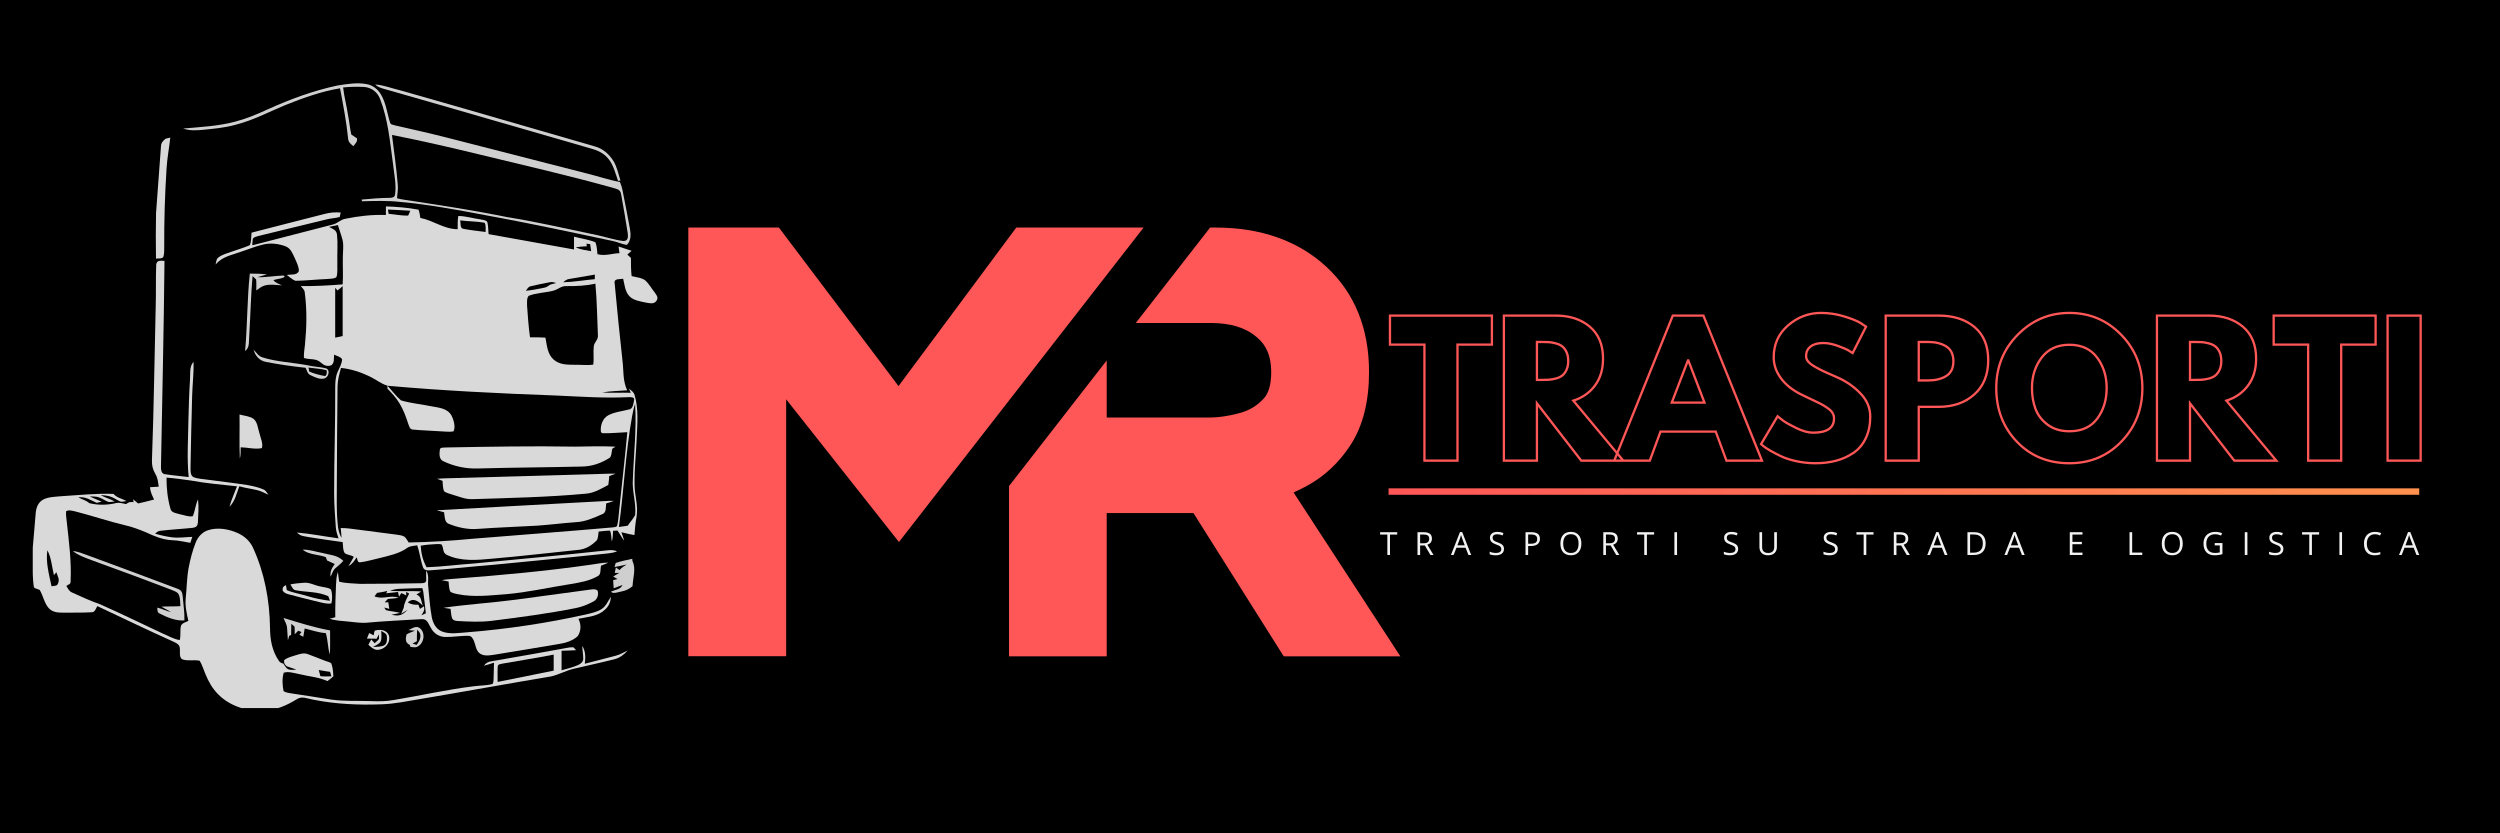 <svg xmlns="http://www.w3.org/2000/svg" xmlns:xlink="http://www.w3.org/1999/xlink" width="1500" zoomAndPan="magnify" viewBox="0 0 1125 375" height="500" preserveAspectRatio="xMidYMid meet" version="1.0"><defs><g/><linearGradient x1="-0.5" gradientTransform="matrix(1, 0, 0, 1, -0, 0)" y1="0.5" x2="160.543" gradientUnits="userSpaceOnUse" y2="0.5" id="a06d923a81"><stop stop-opacity="1" stop-color="rgb(100%, 34.099%, 34.099%)" offset="0"/><stop stop-opacity="1" stop-color="rgb(100%, 34.242%, 34.074%)" offset="0.016"/><stop stop-opacity="1" stop-color="rgb(100%, 34.566%, 34.019%)" offset="0.031"/><stop stop-opacity="1" stop-color="rgb(100%, 34.923%, 33.958%)" offset="0.047"/><stop stop-opacity="1" stop-color="rgb(100%, 35.281%, 33.897%)" offset="0.062"/><stop stop-opacity="1" stop-color="rgb(100%, 35.64%, 33.835%)" offset="0.078"/><stop stop-opacity="1" stop-color="rgb(100%, 35.999%, 33.774%)" offset="0.094"/><stop stop-opacity="1" stop-color="rgb(100%, 36.357%, 33.713%)" offset="0.109"/><stop stop-opacity="1" stop-color="rgb(100%, 36.716%, 33.652%)" offset="0.125"/><stop stop-opacity="1" stop-color="rgb(100%, 37.074%, 33.591%)" offset="0.141"/><stop stop-opacity="1" stop-color="rgb(100%, 37.433%, 33.528%)" offset="0.156"/><stop stop-opacity="1" stop-color="rgb(100%, 37.791%, 33.467%)" offset="0.172"/><stop stop-opacity="1" stop-color="rgb(100%, 38.15%, 33.406%)" offset="0.188"/><stop stop-opacity="1" stop-color="rgb(100%, 38.509%, 33.345%)" offset="0.203"/><stop stop-opacity="1" stop-color="rgb(100%, 38.867%, 33.284%)" offset="0.219"/><stop stop-opacity="1" stop-color="rgb(100%, 39.226%, 33.221%)" offset="0.234"/><stop stop-opacity="1" stop-color="rgb(100%, 39.584%, 33.16%)" offset="0.25"/><stop stop-opacity="1" stop-color="rgb(100%, 39.941%, 33.099%)" offset="0.266"/><stop stop-opacity="1" stop-color="rgb(100%, 40.3%, 33.038%)" offset="0.281"/><stop stop-opacity="1" stop-color="rgb(100%, 40.659%, 32.977%)" offset="0.297"/><stop stop-opacity="1" stop-color="rgb(100%, 41.017%, 32.916%)" offset="0.312"/><stop stop-opacity="1" stop-color="rgb(100%, 41.376%, 32.854%)" offset="0.328"/><stop stop-opacity="1" stop-color="rgb(100%, 41.734%, 32.793%)" offset="0.344"/><stop stop-opacity="1" stop-color="rgb(100%, 42.093%, 32.732%)" offset="0.359"/><stop stop-opacity="1" stop-color="rgb(100%, 42.451%, 32.671%)" offset="0.375"/><stop stop-opacity="1" stop-color="rgb(100%, 42.81%, 32.61%)" offset="0.391"/><stop stop-opacity="1" stop-color="rgb(100%, 43.169%, 32.547%)" offset="0.406"/><stop stop-opacity="1" stop-color="rgb(100%, 43.527%, 32.486%)" offset="0.422"/><stop stop-opacity="1" stop-color="rgb(100%, 43.886%, 32.425%)" offset="0.438"/><stop stop-opacity="1" stop-color="rgb(100%, 44.244%, 32.364%)" offset="0.453"/><stop stop-opacity="1" stop-color="rgb(100%, 44.603%, 32.303%)" offset="0.469"/><stop stop-opacity="1" stop-color="rgb(100%, 44.962%, 32.242%)" offset="0.484"/><stop stop-opacity="1" stop-color="rgb(100%, 45.319%, 32.179%)" offset="0.5"/><stop stop-opacity="1" stop-color="rgb(100%, 45.677%, 32.118%)" offset="0.516"/><stop stop-opacity="1" stop-color="rgb(100%, 46.036%, 32.057%)" offset="0.531"/><stop stop-opacity="1" stop-color="rgb(100%, 46.394%, 31.996%)" offset="0.547"/><stop stop-opacity="1" stop-color="rgb(100%, 46.753%, 31.935%)" offset="0.562"/><stop stop-opacity="1" stop-color="rgb(100%, 47.112%, 31.873%)" offset="0.578"/><stop stop-opacity="1" stop-color="rgb(100%, 47.47%, 31.812%)" offset="0.594"/><stop stop-opacity="1" stop-color="rgb(100%, 47.829%, 31.75%)" offset="0.609"/><stop stop-opacity="1" stop-color="rgb(100%, 48.187%, 31.689%)" offset="0.625"/><stop stop-opacity="1" stop-color="rgb(100%, 48.546%, 31.628%)" offset="0.641"/><stop stop-opacity="1" stop-color="rgb(100%, 48.904%, 31.566%)" offset="0.656"/><stop stop-opacity="1" stop-color="rgb(100%, 49.263%, 31.505%)" offset="0.672"/><stop stop-opacity="1" stop-color="rgb(100%, 49.622%, 31.444%)" offset="0.688"/><stop stop-opacity="1" stop-color="rgb(100%, 49.98%, 31.383%)" offset="0.703"/><stop stop-opacity="1" stop-color="rgb(100%, 50.337%, 31.322%)" offset="0.719"/><stop stop-opacity="1" stop-color="rgb(100%, 50.696%, 31.261%)" offset="0.734"/><stop stop-opacity="1" stop-color="rgb(100%, 51.054%, 31.198%)" offset="0.75"/><stop stop-opacity="1" stop-color="rgb(100%, 51.413%, 31.137%)" offset="0.766"/><stop stop-opacity="1" stop-color="rgb(100%, 51.772%, 31.076%)" offset="0.781"/><stop stop-opacity="1" stop-color="rgb(100%, 52.13%, 31.015%)" offset="0.797"/><stop stop-opacity="1" stop-color="rgb(100%, 52.489%, 30.954%)" offset="0.812"/><stop stop-opacity="1" stop-color="rgb(100%, 52.847%, 30.891%)" offset="0.828"/><stop stop-opacity="1" stop-color="rgb(100%, 53.206%, 30.83%)" offset="0.844"/><stop stop-opacity="1" stop-color="rgb(100%, 53.564%, 30.769%)" offset="0.859"/><stop stop-opacity="1" stop-color="rgb(100%, 53.923%, 30.708%)" offset="0.875"/><stop stop-opacity="1" stop-color="rgb(100%, 54.282%, 30.647%)" offset="0.891"/><stop stop-opacity="1" stop-color="rgb(100%, 54.64%, 30.585%)" offset="0.906"/><stop stop-opacity="1" stop-color="rgb(100%, 54.999%, 30.524%)" offset="0.922"/><stop stop-opacity="1" stop-color="rgb(100%, 55.357%, 30.463%)" offset="0.938"/><stop stop-opacity="1" stop-color="rgb(100%, 55.714%, 30.402%)" offset="0.953"/><stop stop-opacity="1" stop-color="rgb(100%, 56.073%, 30.341%)" offset="0.969"/><stop stop-opacity="1" stop-color="rgb(100%, 56.432%, 30.28%)" offset="0.984"/><stop stop-opacity="1" stop-color="rgb(100%, 56.755%, 30.223%)" offset="1"/></linearGradient><clipPath id="54397f511e"><path d="M 309.746 102.359 L 631 102.359 L 631 296 L 309.746 296 Z M 309.746 102.359 " clip-rule="nonzero"/></clipPath><clipPath id="3544f9b1c2"><path d="M 82 37.5 L 284 37.5 L 284 111 L 82 111 Z M 82 37.5 " clip-rule="nonzero"/></clipPath><clipPath id="f8ad3ca86f"><path d="M 97 92 L 295.812 92 L 295.812 257 L 97 257 Z M 97 92 " clip-rule="nonzero"/></clipPath><clipPath id="53e0753653"><path d="M 14.738 117 L 283 117 L 283 318.617 L 14.738 318.617 Z M 14.738 117 " clip-rule="nonzero"/></clipPath></defs><rect x="-112.5" width="1350" fill="#ffffff" y="-37.5" height="450" fill-opacity="1"/><rect x="-112.5" width="1350" fill="#000000" y="-37.5" height="450" fill-opacity="1"/><path stroke-linecap="butt" transform="matrix(3.709, 0, 0, 3.709, 624.85, 136.809)" fill="none" stroke-linejoin="miter" d="M 0.172 4.924 L 0.172 1.404 L 12.54 1.404 L 12.54 4.924 L 8.364 4.924 L 8.364 19 L 4.354 19 L 4.354 4.924 Z M 13.993 1.404 L 20.283 1.404 C 21.978 1.404 23.358 1.855 24.423 2.757 C 25.489 3.66 26.022 4.95 26.022 6.627 C 26.022 7.922 25.697 9.007 25.048 9.882 C 24.402 10.756 23.526 11.371 22.418 11.725 L 28.475 19 L 23.377 19 L 18.003 12.048 L 18.003 19 L 13.993 19 Z M 18.003 9.21 L 18.471 9.21 C 18.839 9.21 19.152 9.203 19.409 9.189 C 19.666 9.175 19.957 9.127 20.283 9.044 C 20.609 8.956 20.872 8.835 21.07 8.679 C 21.271 8.519 21.443 8.289 21.585 7.991 C 21.728 7.693 21.799 7.332 21.799 6.908 C 21.799 6.481 21.728 6.118 21.585 5.819 C 21.443 5.521 21.271 5.294 21.07 5.138 C 20.872 4.981 20.609 4.86 20.283 4.773 C 19.957 4.686 19.666 4.635 19.409 4.622 C 19.152 4.608 18.839 4.602 18.471 4.602 L 18.003 4.602 Z M 38.2 1.404 L 45.303 19 L 40.996 19 L 39.694 15.479 L 32.997 15.479 L 31.696 19 L 27.383 19 L 34.487 1.404 Z M 38.33 11.959 L 36.367 6.84 L 36.325 6.84 L 34.361 11.959 Z M 52.468 1.081 C 53.42 1.081 54.35 1.22 55.259 1.498 C 56.172 1.776 56.85 2.05 57.291 2.32 L 57.931 2.747 L 56.306 5.945 C 56.178 5.861 55.999 5.752 55.77 5.617 C 55.545 5.481 55.119 5.301 54.494 5.075 C 53.869 4.846 53.286 4.731 52.744 4.731 C 52.078 4.731 51.562 4.873 51.198 5.159 C 50.836 5.443 50.656 5.827 50.656 6.309 C 50.656 6.552 50.741 6.776 50.911 6.981 C 51.082 7.185 51.373 7.407 51.786 7.643 C 52.199 7.875 52.562 8.063 52.874 8.205 C 53.187 8.347 53.67 8.561 54.323 8.845 C 55.461 9.331 56.431 9.991 57.233 10.825 C 58.039 11.654 58.441 12.595 58.441 13.646 C 58.441 14.657 58.259 15.538 57.894 16.292 C 57.533 17.046 57.035 17.635 56.4 18.063 C 55.768 18.49 55.068 18.806 54.302 19.01 C 53.534 19.215 52.703 19.317 51.807 19.317 C 51.04 19.317 50.286 19.24 49.547 19.084 C 48.808 18.927 48.188 18.733 47.688 18.5 C 47.192 18.264 46.743 18.034 46.344 17.807 C 45.949 17.578 45.657 17.386 45.47 17.23 L 45.194 16.995 L 47.198 13.625 C 47.369 13.769 47.603 13.951 47.902 14.173 C 48.2 14.391 48.73 14.686 49.49 15.058 C 50.254 15.426 50.927 15.61 51.51 15.61 C 53.201 15.61 54.046 15.034 54.046 13.881 C 54.046 13.638 53.986 13.414 53.863 13.209 C 53.742 13.004 53.529 12.8 53.223 12.595 C 52.918 12.387 52.647 12.221 52.411 12.1 C 52.178 11.978 51.795 11.795 51.26 11.548 C 50.729 11.298 50.335 11.109 50.078 10.981 C 49.012 10.453 48.188 9.795 47.605 9.007 C 47.021 8.219 46.729 7.37 46.729 6.461 C 46.729 4.881 47.313 3.589 48.479 2.586 C 49.646 1.583 50.975 1.081 52.468 1.081 Z M 60.317 1.404 L 66.738 1.404 C 68.53 1.404 69.979 1.865 71.087 2.789 C 72.197 3.713 72.754 5.056 72.754 6.82 C 72.754 8.583 72.191 9.966 71.066 10.97 C 69.944 11.974 68.502 12.475 66.738 12.475 L 64.327 12.475 L 64.327 19 L 60.317 19 Z M 64.327 9.272 L 65.457 9.272 C 66.353 9.272 67.089 9.092 67.665 8.731 C 68.241 8.366 68.53 7.772 68.53 6.95 C 68.53 6.11 68.241 5.509 67.665 5.148 C 67.089 4.784 66.353 4.602 65.457 4.602 L 64.327 4.602 Z M 73.731 10.188 C 73.731 7.644 74.599 5.49 76.335 3.726 C 78.071 1.963 80.16 1.081 82.604 1.081 C 85.066 1.081 87.155 1.959 88.874 3.716 C 90.596 5.473 91.457 7.63 91.457 10.188 C 91.457 12.765 90.61 14.932 88.915 16.687 C 87.225 18.441 85.121 19.317 82.604 19.317 C 80.032 19.317 77.908 18.449 76.236 16.708 C 74.565 14.966 73.731 12.792 73.731 10.188 Z M 78.063 10.188 C 78.063 11.115 78.205 11.959 78.49 12.72 C 78.775 13.48 79.271 14.124 79.979 14.651 C 80.691 15.176 81.567 15.438 82.604 15.438 C 84.097 15.438 85.224 14.926 85.984 13.901 C 86.745 12.878 87.124 11.64 87.124 10.188 C 87.124 8.755 86.737 7.523 85.963 6.491 C 85.189 5.46 84.069 4.945 82.604 4.945 C 81.153 4.945 80.033 5.46 79.245 6.491 C 78.457 7.523 78.063 8.755 78.063 10.188 Z M 93.227 1.404 L 99.518 1.404 C 101.212 1.404 102.592 1.855 103.658 2.757 C 104.724 3.66 105.257 4.95 105.257 6.627 C 105.257 7.922 104.932 9.007 104.282 9.882 C 103.637 10.756 102.76 11.371 101.653 11.725 L 107.709 19 L 102.611 19 L 97.237 12.048 L 97.237 19 L 93.227 19 Z M 97.237 9.21 L 97.705 9.21 C 98.073 9.21 98.386 9.203 98.643 9.189 C 98.9 9.175 99.192 9.127 99.518 9.044 C 99.844 8.956 100.106 8.835 100.304 8.679 C 100.505 8.519 100.677 8.289 100.82 7.991 C 100.962 7.693 101.033 7.332 101.033 6.908 C 101.033 6.481 100.962 6.118 100.82 5.819 C 100.677 5.521 100.505 5.294 100.304 5.138 C 100.106 4.981 99.844 4.86 99.518 4.773 C 99.192 4.686 98.9 4.635 98.643 4.622 C 98.386 4.608 98.073 4.602 97.705 4.602 L 97.237 4.602 Z M 107.388 4.924 L 107.388 1.404 L 119.756 1.404 L 119.756 4.924 L 115.58 4.924 L 115.58 19 L 111.57 19 L 111.57 4.924 Z M 125.22 1.404 L 125.22 19 L 121.21 19 L 121.21 1.404 Z M 125.22 1.404 " stroke="#ff5757" stroke-width="0.28" stroke-opacity="1" stroke-miterlimit="4"/><path stroke-linecap="butt" transform="matrix(2.898, 0, 0, 2.898, 624.85, 219.753)" fill="none" stroke-linejoin="miter" d="M 0.001 0.5 L 160.043 0.5 " stroke="url(#a06d923a81)" stroke-width="1" stroke-miterlimit="4"/><g clip-path="url(#54397f511e)"><path fill="#ff5757" d="M 514.625 102.402 L 454.129 180.137 L 404.527 243.902 L 353.773 179.688 L 353.773 295.297 L 309.746 295.297 L 309.746 102.402 L 350.504 102.402 L 404.336 173.73 L 454.129 106.695 L 457.332 102.402 Z M 582.105 221.602 C 583.965 220.766 585.758 219.871 587.617 218.91 C 595.758 214.613 602.613 208.207 607.867 200.066 C 613.316 191.609 616.07 180.586 616.07 167.383 C 616.07 147.773 609.598 131.816 596.781 119.961 C 584.156 108.363 567.43 102.402 546.988 102.402 L 544.555 102.402 L 511.102 145.34 L 544.68 145.34 C 553.781 145.34 560.574 147.453 565.508 151.684 C 569.996 155.402 572.047 160.465 572.047 167.383 C 572.047 172.832 570.957 176.805 568.777 179.238 C 565.957 182.316 562.688 184.43 558.652 185.648 C 553.59 187.121 548.59 187.891 543.656 187.891 L 498.027 187.891 L 498.027 162.195 L 454.066 218.715 L 454.066 295.363 L 498.027 295.363 L 498.027 230.891 L 537.055 230.891 L 577.684 295.363 L 630.172 295.363 Z M 582.105 221.602 " fill-opacity="1" fill-rule="nonzero"/></g><path fill="#cfcfcf" d="M 168.812 38.023 C 170.637 39.68 172.746 39.926 175.012 40.629 C 205.348 49.262 235.625 58.16 265.957 66.844 C 268.773 67.617 271.367 68.758 273.348 70.965 C 275.918 73.695 276.914 77.891 278.117 81.379 C 278.48 81.336 278.84 81.285 279.203 81.246 C 278.328 78.363 277.613 75.086 276.074 72.488 C 274.129 69.352 271.25 66.836 267.629 65.871 C 238.363 57.453 209.125 48.859 179.82 40.574 C 176.184 39.734 172.547 38.234 168.812 38.023 Z M 168.812 38.023 " fill-opacity="1" fill-rule="nonzero"/><g clip-path="url(#3544f9b1c2)"><path fill="#cfcfcf" d="M 165.047 37.867 C 160.75 37.012 156 37.828 151.707 38.508 C 141.047 40.797 130.586 44.645 120.664 49.129 C 115.816 51.367 110.969 53.398 105.797 54.758 C 98.32 56.758 90.09 57.168 82.422 57.84 C 85.188 58.867 88.418 58.703 91.312 58.418 C 96.277 57.93 101.102 57.508 105.93 56.164 C 114.004 54.117 120.828 50.418 128.441 47.262 C 136.309 44.125 144.645 41.109 153.012 39.738 C 154.457 47.328 155.934 54.973 156.684 62.66 C 156.895 64.18 157.957 64.824 158.988 65.797 C 159.832 64.648 160.938 63.844 160.652 62.262 C 159.844 61.621 158.898 61.18 158.09 60.551 C 157.43 57.676 157.195 54.684 156.609 51.785 C 156 47.625 154.852 43.516 154.41 39.352 C 157.484 39.027 160.75 38.984 163.844 39.121 C 167.129 39.371 169.863 41.43 171.023 44.512 C 174.641 53.797 175.465 63.688 176.824 73.516 C 177.32 78 178.418 83.004 177.797 87.457 C 177.609 88.863 176.516 88.98 175.332 89.039 C 171.133 89.039 166.961 89.426 162.781 89.801 L 162.859 90.582 C 168.57 90.41 174.316 90.23 180.02 90.859 C 192.965 92.039 205.469 94.383 218.215 96.789 C 237.426 100.301 256.523 104.359 275.621 108.422 C 277.812 108.852 279.863 109.891 282.062 110.227 C 283.973 108.359 283.938 105.582 283.5 103.129 C 282.668 98.484 281.742 93.855 280.84 89.227 C 280.34 86.719 280.031 84.262 278.973 81.898 C 273.855 80.973 268.887 79.219 263.828 78.004 C 243.023 72.633 222.211 67.301 201.383 61.996 C 193.523 59.973 185.625 58.238 177.711 56.414 C 176.848 56.105 175.832 56.188 175.531 55.16 C 174.238 51.172 173.711 46.246 171.367 42.418 C 169.965 40.094 167.746 38.348 165.047 37.867 Z M 165.047 37.867 " fill-opacity="1" fill-rule="nonzero"/></g><path fill="#000000" d="M 176.391 60.727 C 177.324 68.316 178.395 75.637 179.004 83.203 C 179.207 85.258 178.766 87.184 178.68 89.223 C 179.754 89.547 180.832 89.703 181.941 89.887 C 197.324 92.25 212.715 94.52 227.961 97.664 C 241.555 99.797 254.891 102.965 268.355 105.738 C 272.398 106.543 276.387 107.949 280.473 108.457 C 282.707 108.52 282.668 106.633 282.484 104.965 C 281.59 99.098 280.551 93.242 279.508 87.395 C 279.191 85.734 278.387 85.27 276.863 84.82 C 256.688 79.141 236.156 74.469 215.773 69.52 C 202.715 66.348 189.574 63.324 176.391 60.727 Z M 176.391 60.727 " fill-opacity="1" fill-rule="nonzero"/><path fill="#d9d9d9" d="M 76.625 61.91 C 75.93 62.07 75.242 62.238 74.547 62.418 C 73.379 63.309 72.516 64.227 72.445 65.773 C 71.73 75.816 70.926 85.855 70.215 95.895 C 70.098 102.691 70.074 109.582 70.191 116.375 C 71.188 116.211 72.914 116.586 73.512 115.594 C 73.992 114.168 73.863 112.496 73.902 111 C 73.832 99.312 74.207 87.613 74.941 75.949 C 75.207 71.223 76.137 66.609 76.625 61.91 Z M 76.625 61.91 " fill-opacity="1" fill-rule="nonzero"/><g clip-path="url(#f8ad3ca86f)"><path fill="#d9d9d9" d="M 173.676 92.879 C 173.656 94.172 173.652 95.465 173.645 96.75 C 167.48 96.516 161.379 97.223 155.348 98.457 C 153.184 98.836 151.805 100.621 149.617 101.078 C 137.598 104.184 125.535 107.25 113.527 110.398 C 113.574 109.438 113.594 108.438 113.77 107.496 C 114.129 106.73 115.328 106.477 116.07 106.238 C 126.434 103.684 136.805 101.152 147.195 98.672 C 149.066 98.207 151.031 98.172 152.879 97.652 C 153.051 96.992 153.195 96.324 153.309 95.641 C 150.863 95.434 148.547 95.609 146.172 96.242 C 135.191 99.109 124.164 101.781 113.195 104.703 C 112.996 106.512 113.145 108.625 112.445 110.312 C 109.883 111.496 107.098 112.211 104.449 113.188 C 102.383 113.957 99.797 114.551 98.109 116.004 C 97.277 116.672 97.332 118.066 97.004 119.02 C 100.227 115.281 104.324 114.832 108.68 113.195 C 111.938 112.16 115.012 110.797 118.355 110.059 C 121.648 109.207 125.281 109.652 128.441 110.809 C 130.902 111.789 131.578 113.969 132.648 116.152 C 133.402 117.926 134.527 119.98 134.484 121.941 C 133.754 124.023 130.715 123.395 129.062 123.734 C 130.297 124.594 131.578 125.879 132.961 126.363 C 137.801 126.285 142.656 125.734 147.496 125.535 C 148.688 125.379 150.531 125.543 151.43 124.629 C 152.078 122.461 151.695 119.91 151.805 117.648 C 151.707 113.637 152.09 109.547 151.648 105.555 C 151.406 103.395 149.664 103.043 148.051 102.094 C 149.387 101.848 150.719 101.574 152.047 101.277 C 152.711 103.52 153.586 105.719 154.145 107.992 C 154.723 110.355 154.312 112.777 154.289 115.23 C 154.156 119.488 154.492 123.73 154.191 127.965 C 148.008 128.473 141.551 128.812 135.355 128.738 C 136.043 129.602 137.027 130.363 137.125 131.535 C 138.188 139.441 138.008 147.281 137.227 155.203 C 137.047 157.125 136.617 159.16 136.77 161.082 C 139.43 162.008 142.098 161.082 144.316 163.113 C 145.738 164.371 147.102 165.066 149.031 164.398 C 150.633 163.355 150.16 161.211 150.336 159.598 C 151.465 160.172 153.297 160.516 153.949 161.68 C 153.801 163.812 152.777 165.453 151.945 167.344 C 150.941 169.621 150.879 172.008 150.852 174.457 C 150.93 190.367 150.355 206.285 150.359 222.199 C 150.383 227.238 150.758 232.285 151.117 237.312 C 151.23 239.055 151.805 240.625 152.336 242.262 C 146.117 241.441 139.918 240.172 133.668 239.641 C 135.145 241.336 137 241.297 139.055 241.711 C 144.098 242.473 149.133 243.312 154.199 243.941 C 154.434 245.473 154.191 247.684 155.184 248.953 C 156.344 249.805 158.082 249.719 159.203 250.598 C 158.508 252.012 157.59 253.309 156.832 254.707 C 158.555 253.805 159.484 252.387 160.473 250.785 C 160.918 251.574 160.75 253.176 162.023 253.043 C 164.863 252.723 167.664 251.824 170.461 251.219 C 174.793 250.117 179.984 249.117 183.562 246.328 C 184.781 245.664 186.391 245.648 187.73 245.379 C 188.895 248.645 189.23 252.172 190.398 255.418 C 191 256.656 192.168 256.734 193.402 256.656 C 202.707 256.047 211.93 254.953 221.223 254.234 C 237.348 252.637 253.473 251.172 269.582 249.453 C 272.398 249.109 275.09 249.109 277.668 248.141 C 276.223 247.395 274.762 247.5 273.203 247.66 C 253.078 249.859 232.91 251.691 212.762 253.617 C 205.832 254.082 198.906 255.031 191.969 255.266 C 190.277 252.234 189.516 249.02 189.316 245.566 C 191.473 245.145 193.648 244.992 195.836 244.871 C 196.742 244.914 198.043 244.59 198.805 245.133 C 199.699 246.715 199.102 248.723 201.004 249.66 C 207.426 252.801 214.957 252.016 221.836 251.371 C 234.551 250.301 247.203 248.766 259.902 247.477 C 263.359 247.285 266.312 245.477 268.66 243.031 C 269.207 241.898 269.184 240.441 269.391 239.203 C 271.074 239.047 272.785 238.781 274.484 238.793 C 275.184 240.219 274.98 242.094 275.348 243.641 C 275.797 242.062 275.785 240.48 275.867 238.855 C 276.539 238.805 277.199 238.746 277.867 238.75 C 278.945 240.227 279.707 241.906 280.895 243.312 C 280.52 242.027 280.074 240.758 279.613 239.5 C 281.562 239.988 283.508 240.457 285.488 240.781 C 285.742 237.996 285.93 235.238 286.461 232.484 C 287.277 227.359 285.551 223.031 285.543 217.973 C 285.43 211.145 286.227 204.238 286.5 197.402 C 286.789 190.953 287.445 184.016 285.562 177.742 C 285.168 176.328 284.082 175.793 283.043 174.875 L 283.852 176.758 C 279.555 176.613 275.234 176.891 270.941 176.625 C 274.641 175.938 278.48 175.953 282.227 175.648 C 280.188 171.27 280.695 167 280.121 162.352 C 278.867 150.684 277.621 138.953 276.574 127.266 C 276.262 125.211 279.168 125.742 280.414 125.41 C 281.023 127.934 281.27 131.148 283.09 133.125 C 284.848 135.203 288.195 135.633 290.727 136.18 C 292.555 136.445 294.434 137.066 295.559 135.125 C 296.422 133.676 295.227 132.59 294.48 131.434 C 293.156 129.746 292.059 127.773 290.512 126.293 C 288.887 124.945 286.238 124.77 284.238 124.25 C 283.895 121.523 283.941 118.805 283.922 116.066 C 283.379 115.562 282.844 115.062 282.305 114.555 C 282.938 113.988 283.578 113.418 284.227 112.863 C 282.27 112.203 280.305 111.551 278.332 110.91 C 278.48 111.914 278.629 112.918 278.781 113.922 C 275.258 114.055 272.383 115.324 268.871 114.391 C 268.629 112.641 268.641 110.656 267.938 109.027 C 264.91 107.773 261.48 107.34 258.305 106.504 C 258.301 108.426 258.301 110.348 258.305 112.27 C 245.488 109.969 232.672 107.66 219.859 105.352 C 219.707 103.629 219.715 101.852 219.363 100.16 C 219.074 98.969 217.055 98.977 216.094 98.699 C 212.832 98.25 209.543 97.234 206.25 97.188 C 205.863 99.098 205.984 101.199 205.957 103.156 C 199.594 103.074 195.16 99.246 189.152 98.07 C 188.922 96.844 188.82 95.508 188.332 94.359 C 183.57 93.441 178.527 93.055 173.676 92.879 Z M 173.676 92.879 " fill-opacity="1" fill-rule="nonzero"/></g><path fill="#000000" d="M 184.633 94.836 C 181.277 94.57 177.918 94.473 174.562 94.293 C 174.672 94.938 174.781 95.586 174.891 96.23 C 177.797 96.469 180.738 97.109 183.66 97.023 C 184.035 96.324 184.316 95.566 184.633 94.836 Z M 184.633 94.836 " fill-opacity="1" fill-rule="nonzero"/><path fill="#000000" d="M 207.102 99.176 C 207.379 100.383 206.852 102.801 208.594 102.988 C 211.871 103.621 215.211 103.938 218.516 104.391 C 218.488 103.086 218.777 101.41 218.082 100.258 C 214.523 99.551 210.723 99.672 207.102 99.176 Z M 207.102 99.176 " fill-opacity="1" fill-rule="nonzero"/><path fill="#000000" d="M 265.559 109.852 C 265.004 109.781 264.445 109.715 263.891 109.648 L 264.078 110.82 C 262.398 110.887 260.73 111.008 259.066 111.293 C 261.32 112.375 263.605 112.562 266.023 113.039 C 265.867 111.973 265.715 110.91 265.559 109.852 Z M 265.559 109.852 " fill-opacity="1" fill-rule="nonzero"/><g clip-path="url(#53e0753653)"><path fill="#d9d9d9" d="M 70.305 118.914 C 70.031 125.117 70.273 131.375 70.07 137.594 C 69.5 160.758 69.242 183.938 68.375 207.09 C 68.316 209.531 68.723 211.234 69.941 213.34 C 71.023 215.121 71.121 217 71.43 219.008 C 70.129 219.082 68.836 219.148 67.543 219.23 C 67.586 221.34 68.516 222.93 69.324 224.805 C 66.945 225.449 64.547 225.988 62.152 226.562 C 61.41 225.938 60.676 225.312 59.934 224.695 C 59.988 225.113 60.043 225.535 60.098 225.957 C 58.555 225.844 57.98 225.859 56.762 226.84 C 55.426 226.641 53.969 226.102 52.629 226.289 C 48.609 227.305 44.246 227.438 40.207 226.43 C 38.723 225.105 36.926 224.762 35.23 223.812 C 38.547 223.375 40.676 225.062 43.508 226.277 C 44.27 226.133 45.027 225.957 45.77 225.746 C 43.992 224.91 42.125 224.324 40.395 223.375 C 41.742 223.418 43.176 223.359 44.465 223.789 C 46.055 224.312 47.395 225.414 48.973 225.922 C 49.859 225.887 50.75 225.793 51.637 225.648 C 49.582 224.555 47.348 223.945 45.305 222.828 C 47.117 222.91 48.82 223.02 50.508 223.77 C 51.879 224.344 53.086 225.324 54.488 225.801 C 55.301 225.746 56.109 225.633 56.914 225.469 C 55.039 224.387 52.434 223.969 51.109 222.258 C 43.293 221.945 35.355 222.82 27.547 223.297 C 24.961 223.551 21.875 223.57 19.523 224.754 C 17.246 225.957 16.355 228.223 16.086 230.66 C 15.594 235.887 15.262 241.125 14.754 246.348 C 14.766 251.785 14.488 257.293 15.039 262.707 C 15.215 263.379 15.031 264.574 15.926 264.738 C 16.586 264.969 17.23 265.215 17.871 265.473 C 19.379 267.988 20.012 271.723 22.109 273.852 C 23.898 275.59 26.074 275.684 28.441 275.695 C 32.672 275.641 36.934 275.777 41.156 275.52 C 42.844 275.574 43.039 273.887 43.793 272.746 C 54.906 277.941 65.93 283.32 77.129 288.332 C 78.336 288.945 80.113 289.48 80.719 290.789 C 81.418 292.41 80.199 295.734 82.07 296.707 C 84.434 297.602 87.414 296.762 89.867 297.352 C 90.98 299.172 91.566 301.336 92.43 303.289 C 93.797 306.719 95.621 309.918 98.266 312.527 C 103.422 317.73 111.266 320.238 118.492 319.848 C 124.031 319.605 128.93 317.52 133.578 314.637 C 135.867 313.078 138.539 314.473 140.977 314.859 C 151.008 316.859 161.469 317.34 171.668 316.938 C 177.418 316.789 183.363 315.5 189.066 314.57 C 208.68 311.27 228.242 307.688 247.844 304.418 C 251.473 303.625 254.723 301.711 258.371 300.902 C 264.41 299.457 270.5 298.18 276.52 296.652 C 278.934 296 280.84 294.602 282.441 292.711 C 280.668 293.551 279.066 294.578 277.133 295.062 C 272.473 296.254 267.816 297.461 263.164 298.684 C 263.504 295.824 263.574 293.176 262.039 290.633 C 262.023 292.621 262.492 294.578 262.457 296.555 C 262.359 297.926 261.348 298.688 260.203 299.238 C 257.824 300.301 255.207 300.914 252.699 301.633 C 252.711 298.699 252.68 295.762 252.715 292.832 C 254.898 292.742 257.066 292.762 259.242 292.59 C 258.824 292.133 258.422 291.672 257.957 291.262 C 257.102 291.215 256.215 291.371 255.367 291.504 C 244.805 293.449 234.223 295.309 223.641 297.148 C 221.32 297.645 219.262 297.371 217.785 299.57 C 219.316 299.191 220.809 298.695 222.301 298.199 C 222.223 300.465 222.16 302.73 222.125 305.004 C 222.062 305.984 222.172 306.934 221.652 307.789 C 218.996 308.531 216.094 308.43 213.363 308.801 C 201.238 310.273 189.133 313.035 177.113 315.02 C 173.707 315.641 170.285 315.633 166.836 315.5 C 160.75 315.258 155.062 315.684 149.012 314.805 C 143.059 313.91 137.125 312.867 131.16 312.031 C 130.012 311.809 128.516 311.719 127.59 310.945 C 127.07 308.492 126.883 305.105 127.691 302.715 C 129.824 302 132.637 302.984 134.801 303.371 C 139.102 304.477 143.434 304.652 147.309 306.496 C 148.277 305.879 149.152 305.129 150.012 304.371 C 149.902 302.453 149.773 300.363 149.09 298.551 C 148.445 297.879 147.25 297.746 146.402 297.402 C 143.688 296.402 141.023 295.23 138.297 294.27 C 136.484 293.715 134.852 294.332 133.125 294.84 C 131.336 295.418 129.316 295.836 127.859 297.086 C 127.699 298.375 128.062 299.031 129.039 299.82 C 130.449 300.398 131.945 300.73 133.355 301.324 C 131.93 301.371 130.488 301.746 129.227 300.902 C 128.527 300.285 128.055 299.383 127.512 298.629 C 126.66 298.34 126 298.207 125.504 297.383 C 122.465 293 121.539 287.879 121.508 282.633 C 121.352 270.086 119.027 257.691 113.758 246.262 C 112.348 243.332 109.848 241.148 106.898 239.844 C 102.867 238.039 97.988 237.223 93.703 238.562 C 90.965 239.441 89.02 241.633 88.004 244.27 C 86.621 247.875 85.613 251.648 84.906 255.449 C 84.035 260.043 84.066 264.664 83.562 269.344 C 83.254 272.812 84.012 276.031 84.762 279.387 C 83.68 279.953 81.773 280.395 81.414 281.719 C 80.922 283.762 81.461 285.961 80.879 288.035 C 78.203 287.629 75.66 286.082 73.164 285.062 C 63.801 280.699 54.527 276.129 45.078 271.945 C 40.715 270.453 36.57 268.477 32.359 266.598 C 31.004 265.996 30.605 264.84 29.852 263.672 C 30.805 262.93 31.887 262.984 31.773 261.527 C 32.207 252.543 31.012 243.793 30.055 234.891 C 29.895 233.316 29.598 231.645 29.742 230.078 C 31.043 229.281 32.383 229.887 33.777 230.113 C 41.34 232.035 48.766 234.594 56.363 236.383 C 59.555 237.09 62.527 238.25 65.562 239.488 C 69.363 241.242 73.133 242.891 77.387 243.086 C 80.203 243.156 82.887 243.816 85.648 244.273 C 85.965 243.391 86.254 242.496 86.531 241.598 C 83.363 241.688 80.52 242.164 77.395 241.789 C 74.812 241.465 72.262 240.883 69.773 240.129 C 70.535 239.598 71.055 238.957 72.031 238.871 C 76.941 238.27 81.891 238.043 86.805 237.512 C 88.246 237.309 88.898 236.695 89.051 235.227 C 89.207 231.754 89.516 228.188 89.117 224.73 C 87.953 227.152 87.789 229.82 86.805 232.277 C 84.953 232.727 82.73 231.723 80.879 231.395 C 79.363 230.895 77.074 230.805 76.699 228.883 C 75.398 224.398 74.91 219.594 74.93 214.934 C 78.598 215.184 82.215 215.73 85.848 216.227 C 92.715 217.516 99.711 218.082 106.648 218.84 C 105.523 221.902 104.117 224.906 103.254 228.059 C 105.906 225.379 106.348 222.211 107.707 218.828 C 110.414 219.648 113.219 219.922 115.945 220.621 C 117.672 221.07 119.141 221.902 120.754 222.629 C 120.125 221.789 119.613 220.688 118.609 220.27 C 116.281 219.262 113.715 218.699 111.219 218.258 C 105.203 217.293 99.156 216.668 93.125 215.828 C 91.18 215.531 89.062 215.465 87.207 214.789 C 85.629 213.969 85.789 212.246 85.734 210.723 C 85.871 199.84 86.203 188.961 86.465 178.082 C 86.598 173.012 87.27 167.898 87.074 162.828 C 85.148 164.961 85.691 168.172 85.504 170.836 C 85.094 177.074 84.938 183.316 84.777 189.566 C 84.668 197.965 84.066 206.293 84.91 214.68 C 81.281 214.234 77.609 213.926 74.004 213.355 C 72.516 212.934 72.449 211.422 72.438 210.125 C 72.992 179.238 73.727 148.289 74.02 117.402 C 72.578 117.316 70.605 116.965 70.305 118.914 Z M 70.305 118.914 " fill-opacity="1" fill-rule="nonzero"/></g><path fill="#cfcfcf" d="M 120.168 123.488 C 117.613 123.148 114.996 123.129 112.414 123.117 C 111.188 134.68 111.344 146.402 110.293 157.98 C 112.535 156.301 111.902 153.328 112.16 150.887 C 112.723 142.004 112.875 133.098 113.652 124.23 C 114.211 124.707 114.734 125.211 115.25 125.73 C 115.461 127.355 115.297 129.047 115.328 130.684 C 116.512 129.855 117.68 128.891 119.086 128.484 C 121.559 127.773 124.355 128.266 126.887 128.418 C 125.469 127.719 124.047 127.367 123.039 126.043 C 124.555 125.52 126.707 125.48 128.012 124.641 C 128.109 124.238 127.902 124.02 127.402 123.996 C 123.539 124.098 119.629 124.879 115.762 124.75 C 117.211 124.262 118.719 123.965 120.168 123.488 Z M 120.168 123.488 " fill-opacity="1" fill-rule="nonzero"/><path fill="#000000" d="M 267.672 123.566 C 263.867 124.219 260.051 124.859 256.25 125.523 C 255.047 125.656 254.355 126.254 253.445 127.016 C 258.195 126.906 262.922 126.055 267.656 125.621 C 267.66 124.938 267.668 124.25 267.672 123.566 Z M 267.672 123.566 " fill-opacity="1" fill-rule="nonzero"/><path fill="#000000" d="M 247.336 127.016 C 244.508 127.574 241.652 128.098 238.852 128.793 C 237.66 129.027 237.336 129.988 236.648 130.855 C 239.383 130.59 242.098 130.02 244.801 129.492 C 245.918 129.336 246.723 128.695 247.617 128.066 C 248.496 127.852 249.379 127.609 250.258 127.355 C 249.27 127.051 248.383 126.762 247.336 127.016 Z M 247.336 127.016 " fill-opacity="1" fill-rule="nonzero"/><path fill="#000000" d="M 267.922 127.633 C 263.641 128.617 259.426 128.773 255.055 128.75 C 252.57 128.562 251.258 130.203 249.012 130.812 C 245.457 131.75 241.324 131.734 237.91 133.125 C 236.938 134.184 237.203 136.246 237.18 137.594 C 237.512 142.324 237.844 147.094 238.508 151.793 C 240.824 151.789 243.133 151.758 245.445 151.934 C 246.094 155.324 246.316 159.25 249.043 161.734 C 251.828 164.215 255.18 164.105 258.691 164.152 C 261.438 164.074 264.289 164.516 266.996 164.062 C 267.328 161.305 266.871 158.484 267.219 155.715 C 267.473 153.922 269.285 152.816 269.062 150.906 C 268.707 143.152 268.652 135.363 267.922 127.633 Z M 267.922 127.633 " fill-opacity="1" fill-rule="nonzero"/><path fill="#000000" d="M 154.199 128.781 C 153.43 129.422 152.664 130.066 151.895 130.715 C 151.539 130.32 151.188 129.934 150.836 129.547 C 150.832 137.012 150.824 144.48 150.836 151.945 C 151.961 151.703 153.078 151.457 154.199 151.207 C 154.215 143.73 154.211 136.258 154.199 128.781 Z M 154.199 128.781 " fill-opacity="1" fill-rule="nonzero"/><path fill="#cfcfcf" d="M 114.102 157.395 C 114.875 160.145 116.789 162.344 119.691 162.859 C 125.578 164 131.57 164.883 137.535 165.5 C 138.184 166.793 138.32 168.258 139.789 168.844 C 141.578 169.695 144.281 171.07 146.234 170.207 C 147.914 169.555 148.723 166.34 146.613 165.73 C 143.887 165.039 141.023 165.055 138.281 164.348 C 131.703 163.117 124.578 162.852 118.18 160.848 C 116.246 160.289 115.516 158.695 114.102 157.395 Z M 114.102 157.395 " fill-opacity="1" fill-rule="nonzero"/><path fill="#000000" d="M 153.453 165.574 C 152.68 168.336 151.938 170.957 151.891 173.852 C 151.746 188.355 151.617 202.855 151.574 217.363 C 151.594 223.438 151.328 229.438 151.945 235.5 C 152.078 237.812 152.5 240.027 153.707 242.039 C 153.641 240.562 153.438 239.102 153.316 237.629 C 155.84 237.578 158.297 237.977 160.793 238.297 C 166.641 239.047 172.484 239.84 178.336 240.57 C 179.523 240.758 180.953 240.871 181.992 241.508 C 182.809 242.176 183.328 243.246 183.906 244.117 C 193.527 243.961 203.191 243.344 212.77 242.43 C 233.727 240.715 254.691 239.18 275.637 237.336 C 276.262 237.199 277.621 237.27 277.746 236.441 C 278.305 234.176 278.352 231.77 278.652 229.457 C 279.844 217.801 281.234 206.152 282.293 194.484 C 278.66 194.605 274.996 195.051 271.359 194.949 C 270.949 194.996 270.629 194.773 270.398 194.277 C 270.074 191.578 271.125 188.301 273.648 186.93 C 276.387 185.391 280.008 185.074 283.016 184.258 C 284.871 184.145 285.102 181.305 285.344 179.902 C 285.641 178.621 283.684 178.699 282.883 178.723 C 271.879 179.25 261.098 178.465 250.117 177.98 C 224.863 177.055 199.57 175.836 174.402 173.594 C 176.363 175.785 178.23 178.258 180.445 180.172 C 184.699 181.465 189.348 181.84 193.715 182.762 C 197.207 183.469 201.262 183.535 203.211 187.043 C 204.156 188.941 205.117 192.18 204.055 194.121 C 202.188 194.465 200.152 194.164 198.258 194.09 C 194.125 193.781 189.957 193.715 185.836 193.312 C 184.293 193.172 184.246 191.965 183.73 190.785 C 182.676 187.547 181.551 184.398 179.754 181.48 C 178.262 178.988 176.348 176.941 174.336 174.875 C 174.348 174.438 174.363 174.004 174.375 173.566 C 171.355 172.672 169.172 170.738 166.355 169.41 C 162.32 167.457 157.926 166.027 153.453 165.574 Z M 153.453 165.574 " fill-opacity="1" fill-rule="nonzero"/><path fill="#000000" d="M 138.812 165.41 C 138.922 166.016 139.043 166.613 139.176 167.211 C 141.355 168.172 143.941 168.801 146.293 169.234 C 147.195 168.535 147.109 167.617 146.953 166.594 C 144.305 165.922 141.512 165.789 138.812 165.41 Z M 138.812 165.41 " fill-opacity="1" fill-rule="nonzero"/><path fill="#000000" d="M 285.789 181.781 C 285.164 183.562 284.789 185.402 284.457 187.258 C 281.453 203.762 280.816 220.242 278.496 237.137 C 279.82 236.949 281.145 236.762 282.469 236.574 C 283.496 234.934 284.977 233.504 285.82 231.77 C 286.402 226.555 284.324 220.828 284.793 215.551 C 285.164 204.383 286.539 192.906 285.789 181.781 Z M 285.789 181.781 " fill-opacity="1" fill-rule="nonzero"/><path fill="#d9d9d9" d="M 107.785 186.523 C 107.898 193.137 107.621 199.797 107.926 206.395 C 108.406 204.812 108.27 202.938 108.301 201.281 C 111.406 201.324 114.832 202.348 117.852 201.641 C 118.469 199.566 117.238 197.023 116.758 194.973 C 116.051 192.926 115.902 189.879 114.094 188.5 C 112.402 187.227 109.805 187.117 107.785 186.523 Z M 107.785 186.523 " fill-opacity="1" fill-rule="nonzero"/><path fill="#d9d9d9" d="M 276.969 201.004 C 270.871 200.684 264.789 200.902 258.691 200.988 C 239.355 200.637 219.992 201.027 200.652 201.359 C 199.754 201.543 198.043 201.102 197.934 202.383 C 197.68 204.152 197.504 206.766 199.547 207.566 C 204.398 209.898 209.797 211.008 215.18 210.812 C 230.684 210.391 246.207 210.316 261.707 209.949 C 266.336 209.918 270.621 208.434 274.473 205.926 C 275.301 204.98 275.223 203.168 275.492 201.965 C 275.984 201.641 276.473 201.32 276.969 201.004 Z M 276.969 201.004 " fill-opacity="1" fill-rule="nonzero"/><path fill="#d9d9d9" d="M 277.047 213.156 C 276.156 213.133 275.262 213.133 274.375 213.152 C 249.41 213.875 224.434 214.566 199.461 215.273 C 198.512 215.316 197.566 215.375 196.617 215.461 C 197.449 215.785 198.289 216.082 199.129 216.371 C 199.305 217.902 199.184 219.762 199.898 221.148 C 201.059 221.895 202.531 222.234 203.836 222.668 C 206.895 223.551 209.496 224.773 212.758 224.621 C 229.672 224.07 246.66 223.727 263.516 222.168 C 267.43 221.883 270.344 219.98 273.727 218.234 C 273.945 216.898 274.074 215.551 274.164 214.203 C 275.129 213.875 276.098 213.539 277.047 213.156 Z M 277.047 213.156 " fill-opacity="1" fill-rule="nonzero"/><path fill="#d9d9d9" d="M 276.242 225.383 C 274.824 225.352 273.406 225.406 271.988 225.492 C 246.844 226.906 221.629 228.156 196.496 229.633 C 197.594 229.965 198.711 230.242 199.832 230.516 C 200.133 232.121 199.957 234.891 201.754 235.652 C 205.941 237.375 210.641 238.406 215.18 237.988 C 224.027 237.344 232.906 237.055 241.766 236.547 C 247.621 236.145 253.441 235.359 259.305 234.969 C 263.395 234.758 267.23 233.051 270.949 231.402 C 273.02 230.727 272.52 228.234 272.781 226.539 C 273.953 226.199 275.113 225.848 276.242 225.383 Z M 276.242 225.383 " fill-opacity="1" fill-rule="nonzero"/><path fill="#cfcfcf" d="M 136.199 247.352 C 138.859 249.652 143.355 249.477 146.613 250.719 C 146.801 251.219 146.996 251.715 147.188 252.215 C 148.328 252.746 149.473 253.277 150.621 253.805 C 149.289 255.715 148.492 257.094 148.742 259.535 C 149.52 258.199 149.859 256.398 151.133 255.527 C 152.344 254.566 153.449 253.52 154.512 252.41 C 151.785 249.695 148.57 249.805 145.09 248.836 C 142.172 248.316 139.145 247.219 136.199 247.352 Z M 136.199 247.352 " fill-opacity="1" fill-rule="nonzero"/><path fill="#cfcfcf" d="M 32.75 247.996 C 36.207 250.613 40.879 251.84 44.887 253.418 C 55.672 257.281 66.387 261.328 77.098 265.395 C 78.465 266.023 79.969 266.316 80.586 267.852 C 81.129 269.379 81.086 271.168 81.164 272.77 C 78.324 272.961 75.477 272.812 72.633 273 C 74.051 273.852 75.555 274.547 76.957 275.422 C 74.793 275.012 72.887 273.883 70.758 273.426 C 70.969 274.492 70.613 275.598 71.82 276.082 C 75.109 277.785 79.25 279.523 82.988 279.18 C 83.105 275.496 82.469 271.766 82.18 268.098 C 82.012 266.453 81.57 265.559 79.957 264.973 C 66.504 259.898 52.953 254.855 39.453 249.891 C 37.207 249.117 35.168 248.148 32.75 247.996 Z M 32.75 247.996 " fill-opacity="1" fill-rule="nonzero"/><path fill="#000000" d="M 21.324 247.617 C 20.484 252.906 22.117 258.664 23.191 263.836 C 24.141 263.566 25.621 263.844 26.02 262.742 C 27.039 260.742 25.934 259.375 25.344 257.484 C 24.984 257.934 24.637 258.387 24.277 258.832 C 23.359 255.188 23.117 250.953 21.324 247.617 Z M 21.324 247.617 " fill-opacity="1" fill-rule="nonzero"/><path fill="#cfcfcf" d="M 284.496 251.453 C 282.027 251.996 279.5 252.535 277.09 253.316 C 276.895 253.918 276.703 254.531 276.508 255.141 C 278.363 254.863 280.188 254.453 282.016 254.016 C 280.812 254.746 279.676 255.469 278.75 256.547 C 278.211 256.145 277.68 255.746 277.145 255.348 C 276.973 256.168 276.805 256.988 276.641 257.812 L 278.672 257.824 C 277.754 258.332 276.805 258.844 275.934 259.449 C 276.57 259.844 277.215 260.211 277.867 260.566 C 277.215 260.738 276.57 260.906 275.922 261.082 C 276.012 262.301 276.098 263.523 276.156 264.75 C 277.5 264.246 278.812 263.68 280.164 263.215 C 278.984 265.5 276.957 265.203 274.918 266.297 C 276.074 267.41 278.188 266.387 279.566 266.188 C 281.723 265.766 282.961 265.141 284.648 263.793 C 284.762 260.324 286.336 255.738 284.625 252.586 C 284.59 252.211 284.547 251.828 284.496 251.453 Z M 284.496 251.453 " fill-opacity="1" fill-rule="nonzero"/><path fill="#d9d9d9" d="M 265.938 254.102 C 245.613 257.016 225.371 258.844 204.906 260.398 C 202.871 260.566 200.77 260.672 198.781 261.074 C 199.801 261.297 200.828 261.504 201.855 261.691 C 202.055 263.137 201.965 264.852 202.598 266.184 C 203.434 266.906 204.77 267.102 205.812 267.355 C 213.332 268.859 220.324 267.922 227.867 267.379 C 237.504 266.543 247.023 264.34 256.582 262.863 C 261.027 262.098 265.141 261.484 269.113 259.191 C 270.574 258.434 270.055 255.949 270.496 254.547 C 271.594 254.059 272.742 253.703 273.824 253.184 C 271.234 253.16 268.531 253.746 265.938 254.102 Z M 265.938 254.102 " fill-opacity="1" fill-rule="nonzero"/><path fill="#d9d9d9" d="M 191.746 256.723 C 191.691 258.32 191.867 259.922 191.773 261.512 C 191.172 262.594 190.277 262.352 189.219 262.461 C 180.148 262.586 171.07 262.762 162 262.738 C 158.906 262.508 155.648 262.531 152.641 261.766 C 152.348 260.32 152.289 258.832 152.047 257.375 C 151.359 259.324 151.309 261.25 151.199 263.293 C 151.012 268.117 150.812 272.934 150.875 277.754 C 150.035 277.973 149.195 278.195 148.355 278.418 C 151.051 279.375 153.648 279.352 156.465 279.676 C 159.094 279.918 161.781 280.348 164.422 280.27 C 172.859 279.477 181.355 279.121 189.812 278.613 C 192.402 278.438 192.82 280.969 193.98 282.688 C 195.293 285.055 197.367 286.426 200.086 286.637 C 203.711 286.746 207.355 286.016 210.977 286.129 C 212.129 286.16 212.758 287.32 213.191 288.238 C 213.984 289.957 214.125 292.445 215.555 293.75 C 217.262 295.328 219.719 295.004 221.828 294.719 C 231.703 293.16 241.559 291.438 251.43 289.816 C 254.355 289.387 257.77 288.367 259.949 286.289 C 261.574 283.906 261.547 281.012 260.312 278.457 C 264.543 277.531 268.898 277.465 272.195 274.375 C 273.988 272.828 274.75 270.859 274.949 268.531 C 273.523 270.477 272.793 272.746 270.711 274.086 C 268.645 275.434 265.914 275.961 263.539 276.539 C 246.043 280.418 228.309 283.074 210.449 284.516 C 206.812 284.77 202.473 285.539 198.996 284.215 C 196.18 283.121 194.855 280.492 194.289 277.688 C 193.473 273.137 193.137 268.496 192.699 263.898 C 192.375 261.246 193.285 259.094 191.746 256.723 Z M 191.746 256.723 " fill-opacity="1" fill-rule="nonzero"/><path fill="#d9d9d9" d="M 136.629 262.254 C 134.625 262.398 132.629 262.578 130.652 262.984 C 131.316 263.848 131.797 265.492 133.039 265.609 C 138.141 266.574 142.891 266.109 147.742 268.305 C 147.996 268.984 148.258 269.668 148.512 270.352 C 145.043 269.934 141.75 269.305 138.414 268.262 C 135.344 267.277 131.996 266.84 129.059 265.543 C 128.914 264.797 128.785 264.055 128.684 263.305 C 127.402 263.934 127.094 264.32 127.191 265.789 C 127.848 266.805 128.852 267.156 129.957 267.461 C 134.637 268.676 139.301 269.93 144.016 271.016 C 145.629 271.367 147.465 271.84 149.102 271.559 C 149.605 269.73 149.562 267.172 149 265.379 C 147.969 264.309 145.754 264.352 144.359 263.941 C 141.562 263.488 139.309 261.938 136.629 262.254 Z M 136.629 262.254 " fill-opacity="1" fill-rule="nonzero"/><path fill="#d9d9d9" d="M 265.828 265.289 C 254.582 266.781 243.344 268.344 232.09 269.852 C 221.305 271.281 210.375 271.918 199.613 273.492 C 200.652 273.707 201.699 273.84 202.742 273.977 C 202.918 275.355 203.008 276.793 203.402 278.125 C 203.863 279.277 205.012 279.367 206.086 279.465 C 211.109 279.742 216.262 279.992 221.242 279.375 C 234.031 277.762 246.629 276.121 259.293 273.598 C 262.066 273.039 264.73 271.922 267.207 270.574 C 268.852 269.723 269.512 267.426 268.887 265.754 C 267.938 264.938 266.965 265.191 265.828 265.289 Z M 265.828 265.289 " fill-opacity="1" fill-rule="nonzero"/><path fill="#000000" d="M 190.047 264.641 C 186.742 264.641 183.43 264.859 180.125 264.949 C 178.512 264.973 176.988 265.324 175.453 265.812 C 180.125 266.301 184.875 265.754 189.562 266.168 C 188.855 266.641 188.137 267.09 187.41 267.523 C 189.758 268.441 189.43 270.559 190.277 272.594 C 188.504 270.664 185.848 268.676 183.531 271.125 C 185.168 272.062 186.422 272.188 188.281 272.121 C 188.512 272.75 188.742 273.375 188.965 274 L 190.785 272.828 C 191.172 274.715 190.59 275.398 189.586 276.879 C 190.27 276.578 190.953 276.281 191.641 275.984 C 191.242 272.719 190.91 269.445 190.465 266.188 C 190.336 265.668 190.199 265.156 190.047 264.641 Z M 190.047 264.641 " fill-opacity="1" fill-rule="nonzero"/><path fill="#000000" d="M 174.285 265.898 C 172.781 266.383 171.234 266.496 169.699 266.785 C 169.281 267.289 168.891 267.809 168.516 268.34 C 172.285 269.977 175.586 267.559 179.344 269.004 C 177.762 269.289 176.16 269.41 174.559 269.5 C 174.086 270.031 173.613 270.551 173.125 271.059 C 173.656 271.047 174.188 271.027 174.723 271.012 C 174.879 272 175.035 272.992 175.191 273.984 L 172.883 273.398 L 173.699 274.57 C 175.773 275.133 177.961 275.199 180.031 275.816 C 178.758 276.129 177.469 276.363 176.191 276.629 C 177.586 276.898 178.855 277.203 180.262 276.727 C 181.566 276.305 182.469 275.336 183.398 274.383 C 182.426 274.969 181.484 275.598 180.535 276.227 C 180.914 275.32 181.297 274.406 181.672 273.5 C 181.883 271.238 183.156 269.145 184.113 267.094 C 183.664 266.848 183.211 266.605 182.766 266.355 C 182.781 266.883 182.809 267.414 182.82 267.941 C 182.082 267.582 181.34 267.227 180.594 266.863 C 180.25 267.414 179.906 267.965 179.555 268.516 C 179.406 267.809 179.258 267.105 179.109 266.406 C 177.344 266.605 175.574 266.805 173.797 266.984 Z M 174.285 265.898 " fill-opacity="1" fill-rule="nonzero"/><path fill="#cfcfcf" d="M 127.57 278.094 C 128.188 279.66 129.094 280.969 129.184 282.602 C 129.336 284.434 129.402 286.27 129.555 288.105 C 129.754 287.453 129.945 286.801 130.141 286.148 C 130.438 286.004 130.727 285.863 131.016 285.719 C 131.004 284.039 131.023 282.359 131.082 280.68 C 131.59 281.098 132.078 281.539 132.559 281.992 C 132.652 283.129 132.605 284.289 132.609 285.422 C 133.16 284.879 133.703 284.336 134.254 283.793 C 134.727 284.008 135.199 284.227 135.668 284.445 C 135.355 284.832 135.039 285.219 134.727 285.609 C 135.312 285.926 135.898 286.246 136.48 286.566 C 136.691 285.316 136.895 284.07 137.105 282.824 C 140.215 283.543 143.41 284.715 146.59 284.891 C 147.598 288.066 147.461 291.402 148.422 294.562 C 148.676 290.945 148.492 287.305 148.535 283.684 C 141.379 282.395 134.516 280.191 127.57 278.094 Z M 127.57 278.094 " fill-opacity="1" fill-rule="nonzero"/><path fill="#cfcfcf" d="M 188.586 282.449 C 187.066 281.586 185.207 282.836 183.863 283.555 L 186.746 283.797 C 185.484 284.344 184.102 284.777 182.93 285.504 C 182.48 287.484 182.27 289.238 184.414 290.227 L 184.691 291.094 C 185.809 291.195 186.832 291.535 187.883 290.984 C 190.988 289.465 191.648 284.336 188.586 282.449 Z M 188.586 282.449 " fill-opacity="1" fill-rule="nonzero"/><path fill="#d9d9d9" d="M 168.949 283.695 C 168.207 283.93 168.383 285.289 168.164 285.891 C 167.492 285.543 166.809 285.207 166.133 284.867 C 165.789 285.695 165.449 286.531 165.113 287.363 C 166.562 287.395 168.02 287.418 169.469 287.426 C 169.824 286.754 170.184 286.09 170.551 285.422 C 170.57 286.105 170.57 286.797 170.551 287.477 C 170.055 288.234 169.266 288.812 168.609 289.43 C 168.09 288.879 167.578 288.332 167.062 287.781 C 166.621 288.566 166.141 289.332 165.777 290.148 C 166.742 291.051 167.922 292.078 169.227 292.414 C 172.746 292.719 176.008 289.496 174.992 285.926 C 174.098 283.441 171.18 283.129 168.949 283.695 Z M 168.949 283.695 " fill-opacity="1" fill-rule="nonzero"/><path fill="#000000" d="M 187.746 283.34 C 187.598 285.074 187.586 286.809 187.594 288.543 C 186.93 288.898 186.266 289.254 185.605 289.617 C 186.238 289.816 186.875 290.012 187.516 290.191 C 188.438 288.73 189.406 287.508 189.16 285.648 C 189.086 284.734 188.305 284.004 187.746 283.34 Z M 187.746 283.34 " fill-opacity="1" fill-rule="nonzero"/><path fill="#000000" d="M 171.578 283.887 C 171.555 285.406 171.93 287.406 171.215 288.801 C 170.496 289.902 168.906 290.477 167.82 291.172 C 169.426 291.051 171.324 291.121 172.812 290.434 C 174.27 289.707 174.203 287.637 174.074 286.262 C 174.016 285.055 172.398 284.527 171.578 283.887 Z M 171.578 283.887 " fill-opacity="1" fill-rule="nonzero"/><path fill="#000000" d="M 249.156 294.578 C 241.477 296.082 233.734 297.27 226.027 298.641 C 225.176 298.938 224.234 298.742 223.992 299.809 C 223.797 302.141 223.98 304.52 223.926 306.871 C 232.336 305.184 240.742 303.477 249.156 301.789 C 249.164 299.391 249.164 296.984 249.156 294.578 Z M 249.156 294.578 " fill-opacity="1" fill-rule="nonzero"/><path fill="#000000" d="M 144.926 301.766 C 144.434 301.676 143.938 301.59 143.441 301.5 C 143.672 302.43 143.898 303.379 144.18 304.285 C 145.809 304.473 147.496 304.387 149.133 304.34 C 148.977 303.656 148.777 302.984 148.547 302.328 C 147.871 302.211 147.188 302.113 146.5 302.035 C 145.98 301.953 145.453 301.855 144.926 301.766 Z M 144.926 301.766 " fill-opacity="1" fill-rule="nonzero"/><g fill="#f2f2f2" fill-opacity="1"><g transform="translate(620.934, 249.74)"><g><path d="M 4.562 0 L 3.375 0 L 3.375 -9.188 L 0.125 -9.188 L 0.125 -10.25 L 7.812 -10.25 L 7.812 -9.188 L 4.562 -9.188 Z M 4.562 0 "/></g></g></g><g fill="#f2f2f2" fill-opacity="1"><g transform="translate(636.465, 249.74)"><g><path d="M 2.594 -4.266 L 2.594 0 L 1.406 0 L 1.406 -10.25 L 4.219 -10.25 C 5.477 -10.25 6.406 -10.008 7 -9.531 C 7.602 -9.051 7.906 -8.328 7.906 -7.359 C 7.906 -6.004 7.219 -5.086 5.844 -4.609 L 8.625 0 L 7.219 0 L 4.734 -4.266 Z M 2.594 -5.281 L 4.234 -5.281 C 5.078 -5.281 5.691 -5.445 6.078 -5.781 C 6.473 -6.125 6.672 -6.629 6.672 -7.297 C 6.672 -7.973 6.469 -8.457 6.062 -8.75 C 5.664 -9.051 5.031 -9.203 4.156 -9.203 L 2.594 -9.203 Z M 2.594 -5.281 "/></g></g></g><g fill="#f2f2f2" fill-opacity="1"><g transform="translate(652.93, 249.74)"><g><path d="M 7.859 0 L 6.578 -3.266 L 2.469 -3.266 L 1.203 0 L 0 0 L 4.047 -10.297 L 5.062 -10.297 L 9.094 0 Z M 6.203 -4.328 L 5.016 -7.516 C 4.859 -7.91 4.695 -8.398 4.531 -8.984 C 4.426 -8.535 4.281 -8.047 4.094 -7.516 L 2.891 -4.328 Z M 6.203 -4.328 "/></g></g></g><g fill="#f2f2f2" fill-opacity="1"><g transform="translate(669.605, 249.74)"><g><path d="M 7.188 -2.734 C 7.188 -1.828 6.859 -1.117 6.203 -0.609 C 5.555 -0.109 4.672 0.141 3.547 0.141 C 2.328 0.141 1.395 -0.016 0.75 -0.328 L 0.75 -1.484 C 1.164 -1.305 1.617 -1.164 2.109 -1.062 C 2.609 -0.957 3.102 -0.906 3.594 -0.906 C 4.383 -0.906 4.977 -1.055 5.375 -1.359 C 5.781 -1.66 5.984 -2.078 5.984 -2.609 C 5.984 -2.961 5.91 -3.254 5.766 -3.484 C 5.629 -3.711 5.395 -3.922 5.062 -4.109 C 4.727 -4.305 4.219 -4.523 3.531 -4.766 C 2.582 -5.109 1.898 -5.516 1.484 -5.984 C 1.078 -6.453 0.875 -7.062 0.875 -7.812 C 0.875 -8.602 1.172 -9.227 1.766 -9.688 C 2.359 -10.156 3.145 -10.391 4.125 -10.391 C 5.145 -10.391 6.082 -10.207 6.938 -9.844 L 6.562 -8.797 C 5.719 -9.148 4.895 -9.328 4.094 -9.328 C 3.457 -9.328 2.961 -9.191 2.609 -8.922 C 2.254 -8.648 2.078 -8.273 2.078 -7.797 C 2.078 -7.441 2.141 -7.148 2.266 -6.922 C 2.398 -6.691 2.625 -6.484 2.938 -6.297 C 3.25 -6.109 3.727 -5.898 4.375 -5.672 C 5.445 -5.285 6.18 -4.875 6.578 -4.438 C 6.984 -4 7.188 -3.43 7.188 -2.734 Z M 7.188 -2.734 "/></g></g></g><g fill="#f2f2f2" fill-opacity="1"><g transform="translate(685.073, 249.74)"><g><path d="M 7.906 -7.266 C 7.906 -6.223 7.551 -5.422 6.844 -4.859 C 6.133 -4.305 5.125 -4.031 3.812 -4.031 L 2.594 -4.031 L 2.594 0 L 1.406 0 L 1.406 -10.25 L 4.062 -10.25 C 6.625 -10.25 7.906 -9.254 7.906 -7.266 Z M 2.594 -5.062 L 3.672 -5.062 C 4.734 -5.062 5.5 -5.227 5.969 -5.562 C 6.438 -5.906 6.672 -6.453 6.672 -7.203 C 6.672 -7.879 6.445 -8.383 6 -8.719 C 5.562 -9.051 4.875 -9.219 3.938 -9.219 L 2.594 -9.219 Z M 2.594 -5.062 "/></g></g></g><g fill="#f2f2f2" fill-opacity="1"><g transform="translate(701.306, 249.74)"><g><path d="M 10.312 -5.141 C 10.312 -3.492 9.895 -2.203 9.062 -1.266 C 8.227 -0.328 7.078 0.141 5.609 0.141 C 4.098 0.141 2.93 -0.316 2.109 -1.234 C 1.285 -2.16 0.875 -3.469 0.875 -5.156 C 0.875 -6.82 1.285 -8.113 2.109 -9.031 C 2.93 -9.945 4.098 -10.406 5.609 -10.406 C 7.086 -10.406 8.238 -9.938 9.062 -9 C 9.895 -8.07 10.312 -6.785 10.312 -5.141 Z M 2.141 -5.141 C 2.141 -3.754 2.43 -2.703 3.016 -1.984 C 3.609 -1.266 4.473 -0.906 5.609 -0.906 C 6.742 -0.906 7.598 -1.258 8.172 -1.969 C 8.754 -2.688 9.047 -3.742 9.047 -5.141 C 9.047 -6.516 8.754 -7.555 8.172 -8.266 C 7.598 -8.984 6.742 -9.344 5.609 -9.344 C 4.473 -9.344 3.609 -8.984 3.016 -8.266 C 2.43 -7.547 2.141 -6.504 2.141 -5.141 Z M 2.141 -5.141 "/></g></g></g><g fill="#f2f2f2" fill-opacity="1"><g transform="translate(720.078, 249.74)"><g><path d="M 2.594 -4.266 L 2.594 0 L 1.406 0 L 1.406 -10.25 L 4.219 -10.25 C 5.477 -10.25 6.406 -10.008 7 -9.531 C 7.602 -9.051 7.906 -8.328 7.906 -7.359 C 7.906 -6.004 7.219 -5.086 5.844 -4.609 L 8.625 0 L 7.219 0 L 4.734 -4.266 Z M 2.594 -5.281 L 4.234 -5.281 C 5.078 -5.281 5.691 -5.445 6.078 -5.781 C 6.473 -6.125 6.672 -6.629 6.672 -7.297 C 6.672 -7.973 6.469 -8.457 6.062 -8.75 C 5.664 -9.051 5.031 -9.203 4.156 -9.203 L 2.594 -9.203 Z M 2.594 -5.281 "/></g></g></g><g fill="#f2f2f2" fill-opacity="1"><g transform="translate(736.543, 249.74)"><g><path d="M 4.562 0 L 3.375 0 L 3.375 -9.188 L 0.125 -9.188 L 0.125 -10.25 L 7.812 -10.25 L 7.812 -9.188 L 4.562 -9.188 Z M 4.562 0 "/></g></g></g><g fill="#f2f2f2" fill-opacity="1"><g transform="translate(752.074, 249.74)"><g><path d="M 1.406 0 L 1.406 -10.25 L 2.594 -10.25 L 2.594 0 Z M 1.406 0 "/></g></g></g><g fill="#f2f2f2" fill-opacity="1"><g transform="translate(763.664, 249.74)"><g/></g></g><g fill="#f2f2f2" fill-opacity="1"><g transform="translate(774.98, 249.74)"><g><path d="M 7.188 -2.734 C 7.188 -1.828 6.859 -1.117 6.203 -0.609 C 5.555 -0.109 4.672 0.141 3.547 0.141 C 2.328 0.141 1.395 -0.016 0.75 -0.328 L 0.75 -1.484 C 1.164 -1.305 1.617 -1.164 2.109 -1.062 C 2.609 -0.957 3.102 -0.906 3.594 -0.906 C 4.383 -0.906 4.977 -1.055 5.375 -1.359 C 5.781 -1.66 5.984 -2.078 5.984 -2.609 C 5.984 -2.961 5.91 -3.254 5.766 -3.484 C 5.629 -3.711 5.395 -3.922 5.062 -4.109 C 4.727 -4.305 4.219 -4.523 3.531 -4.766 C 2.582 -5.109 1.898 -5.516 1.484 -5.984 C 1.078 -6.453 0.875 -7.062 0.875 -7.812 C 0.875 -8.602 1.172 -9.227 1.766 -9.688 C 2.359 -10.156 3.145 -10.391 4.125 -10.391 C 5.145 -10.391 6.082 -10.207 6.938 -9.844 L 6.562 -8.797 C 5.719 -9.148 4.895 -9.328 4.094 -9.328 C 3.457 -9.328 2.961 -9.191 2.609 -8.922 C 2.254 -8.648 2.078 -8.273 2.078 -7.797 C 2.078 -7.441 2.141 -7.148 2.266 -6.922 C 2.398 -6.691 2.625 -6.484 2.938 -6.297 C 3.25 -6.109 3.727 -5.898 4.375 -5.672 C 5.445 -5.285 6.18 -4.875 6.578 -4.438 C 6.984 -4 7.188 -3.43 7.188 -2.734 Z M 7.188 -2.734 "/></g></g></g><g fill="#f2f2f2" fill-opacity="1"><g transform="translate(790.448, 249.74)"><g><path d="M 9.156 -10.25 L 9.156 -3.625 C 9.156 -2.445 8.801 -1.523 8.094 -0.859 C 7.383 -0.191 6.414 0.141 5.188 0.141 C 3.945 0.141 2.988 -0.191 2.312 -0.859 C 1.633 -1.535 1.297 -2.461 1.297 -3.641 L 1.297 -10.25 L 2.5 -10.25 L 2.5 -3.562 C 2.5 -2.707 2.727 -2.051 3.188 -1.594 C 3.656 -1.133 4.348 -0.906 5.266 -0.906 C 6.129 -0.906 6.789 -1.133 7.25 -1.594 C 7.719 -2.051 7.953 -2.711 7.953 -3.578 L 7.953 -10.25 Z M 9.156 -10.25 "/></g></g></g><g fill="#f2f2f2" fill-opacity="1"><g transform="translate(808.491, 249.74)"><g/></g></g><g fill="#f2f2f2" fill-opacity="1"><g transform="translate(819.807, 249.74)"><g><path d="M 7.188 -2.734 C 7.188 -1.828 6.859 -1.117 6.203 -0.609 C 5.555 -0.109 4.672 0.141 3.547 0.141 C 2.328 0.141 1.395 -0.016 0.75 -0.328 L 0.75 -1.484 C 1.164 -1.305 1.617 -1.164 2.109 -1.062 C 2.609 -0.957 3.102 -0.906 3.594 -0.906 C 4.383 -0.906 4.977 -1.055 5.375 -1.359 C 5.781 -1.66 5.984 -2.078 5.984 -2.609 C 5.984 -2.961 5.91 -3.254 5.766 -3.484 C 5.629 -3.711 5.395 -3.922 5.062 -4.109 C 4.727 -4.305 4.219 -4.523 3.531 -4.766 C 2.582 -5.109 1.898 -5.516 1.484 -5.984 C 1.078 -6.453 0.875 -7.062 0.875 -7.812 C 0.875 -8.602 1.172 -9.227 1.766 -9.688 C 2.359 -10.156 3.145 -10.391 4.125 -10.391 C 5.145 -10.391 6.082 -10.207 6.938 -9.844 L 6.562 -8.797 C 5.719 -9.148 4.895 -9.328 4.094 -9.328 C 3.457 -9.328 2.961 -9.191 2.609 -8.922 C 2.254 -8.648 2.078 -8.273 2.078 -7.797 C 2.078 -7.441 2.141 -7.148 2.266 -6.922 C 2.398 -6.691 2.625 -6.484 2.938 -6.297 C 3.25 -6.109 3.727 -5.898 4.375 -5.672 C 5.445 -5.285 6.18 -4.875 6.578 -4.438 C 6.984 -4 7.188 -3.43 7.188 -2.734 Z M 7.188 -2.734 "/></g></g></g><g fill="#f2f2f2" fill-opacity="1"><g transform="translate(835.276, 249.74)"><g><path d="M 4.562 0 L 3.375 0 L 3.375 -9.188 L 0.125 -9.188 L 0.125 -10.25 L 7.812 -10.25 L 7.812 -9.188 L 4.562 -9.188 Z M 4.562 0 "/></g></g></g><g fill="#f2f2f2" fill-opacity="1"><g transform="translate(850.807, 249.74)"><g><path d="M 2.594 -4.266 L 2.594 0 L 1.406 0 L 1.406 -10.25 L 4.219 -10.25 C 5.477 -10.25 6.406 -10.008 7 -9.531 C 7.602 -9.051 7.906 -8.328 7.906 -7.359 C 7.906 -6.004 7.219 -5.086 5.844 -4.609 L 8.625 0 L 7.219 0 L 4.734 -4.266 Z M 2.594 -5.281 L 4.234 -5.281 C 5.078 -5.281 5.691 -5.445 6.078 -5.781 C 6.473 -6.125 6.672 -6.629 6.672 -7.297 C 6.672 -7.973 6.469 -8.457 6.062 -8.75 C 5.664 -9.051 5.031 -9.203 4.156 -9.203 L 2.594 -9.203 Z M 2.594 -5.281 "/></g></g></g><g fill="#f2f2f2" fill-opacity="1"><g transform="translate(867.272, 249.74)"><g><path d="M 7.859 0 L 6.578 -3.266 L 2.469 -3.266 L 1.203 0 L 0 0 L 4.047 -10.297 L 5.062 -10.297 L 9.094 0 Z M 6.203 -4.328 L 5.016 -7.516 C 4.859 -7.91 4.695 -8.398 4.531 -8.984 C 4.426 -8.535 4.281 -8.047 4.094 -7.516 L 2.891 -4.328 Z M 6.203 -4.328 "/></g></g></g><g fill="#f2f2f2" fill-opacity="1"><g transform="translate(883.946, 249.74)"><g><path d="M 9.594 -5.219 C 9.594 -3.531 9.133 -2.238 8.219 -1.344 C 7.301 -0.445 5.977 0 4.25 0 L 1.406 0 L 1.406 -10.25 L 4.547 -10.25 C 6.141 -10.25 7.379 -9.805 8.266 -8.922 C 9.148 -8.035 9.594 -6.801 9.594 -5.219 Z M 8.328 -5.188 C 8.328 -6.52 7.988 -7.523 7.312 -8.203 C 6.645 -8.879 5.648 -9.219 4.328 -9.219 L 2.594 -9.219 L 2.594 -1.031 L 4.047 -1.031 C 5.473 -1.031 6.539 -1.379 7.25 -2.078 C 7.969 -2.773 8.328 -3.812 8.328 -5.188 Z M 8.328 -5.188 "/></g></g></g><g fill="#f2f2f2" fill-opacity="1"><g transform="translate(902.003, 249.74)"><g><path d="M 7.859 0 L 6.578 -3.266 L 2.469 -3.266 L 1.203 0 L 0 0 L 4.047 -10.297 L 5.062 -10.297 L 9.094 0 Z M 6.203 -4.328 L 5.016 -7.516 C 4.859 -7.91 4.695 -8.398 4.531 -8.984 C 4.426 -8.535 4.281 -8.047 4.094 -7.516 L 2.891 -4.328 Z M 6.203 -4.328 "/></g></g></g><g fill="#f2f2f2" fill-opacity="1"><g transform="translate(918.678, 249.74)"><g/></g></g><g fill="#f2f2f2" fill-opacity="1"><g transform="translate(929.994, 249.74)"><g><path d="M 7.125 0 L 1.406 0 L 1.406 -10.25 L 7.125 -10.25 L 7.125 -9.188 L 2.594 -9.188 L 2.594 -5.891 L 6.844 -5.891 L 6.844 -4.844 L 2.594 -4.844 L 2.594 -1.062 L 7.125 -1.062 Z M 7.125 0 "/></g></g></g><g fill="#f2f2f2" fill-opacity="1"><g transform="translate(945.568, 249.74)"><g/></g></g><g fill="#f2f2f2" fill-opacity="1"><g transform="translate(956.884, 249.74)"><g><path d="M 1.406 0 L 1.406 -10.25 L 2.594 -10.25 L 2.594 -1.078 L 7.125 -1.078 L 7.125 0 Z M 1.406 0 "/></g></g></g><g fill="#f2f2f2" fill-opacity="1"><g transform="translate(971.924, 249.74)"><g><path d="M 10.312 -5.141 C 10.312 -3.492 9.895 -2.203 9.062 -1.266 C 8.227 -0.328 7.078 0.141 5.609 0.141 C 4.098 0.141 2.93 -0.316 2.109 -1.234 C 1.285 -2.16 0.875 -3.469 0.875 -5.156 C 0.875 -6.82 1.285 -8.113 2.109 -9.031 C 2.93 -9.945 4.098 -10.406 5.609 -10.406 C 7.086 -10.406 8.238 -9.938 9.062 -9 C 9.895 -8.07 10.312 -6.785 10.312 -5.141 Z M 2.141 -5.141 C 2.141 -3.754 2.43 -2.703 3.016 -1.984 C 3.609 -1.266 4.473 -0.906 5.609 -0.906 C 6.742 -0.906 7.598 -1.258 8.172 -1.969 C 8.754 -2.688 9.047 -3.742 9.047 -5.141 C 9.047 -6.516 8.754 -7.555 8.172 -8.266 C 7.598 -8.984 6.742 -9.344 5.609 -9.344 C 4.473 -9.344 3.609 -8.984 3.016 -8.266 C 2.43 -7.547 2.141 -6.504 2.141 -5.141 Z M 2.141 -5.141 "/></g></g></g><g fill="#f2f2f2" fill-opacity="1"><g transform="translate(990.696, 249.74)"><g><path d="M 5.922 -5.375 L 9.406 -5.375 L 9.406 -0.391 C 8.863 -0.211 8.312 -0.082 7.75 0 C 7.188 0.094 6.535 0.141 5.797 0.141 C 4.242 0.141 3.035 -0.316 2.172 -1.234 C 1.305 -2.16 0.875 -3.457 0.875 -5.125 C 0.875 -6.188 1.086 -7.117 1.516 -7.922 C 1.941 -8.723 2.555 -9.332 3.359 -9.75 C 4.172 -10.176 5.113 -10.391 6.188 -10.391 C 7.281 -10.391 8.301 -10.191 9.25 -9.797 L 8.781 -8.75 C 7.852 -9.133 6.961 -9.328 6.109 -9.328 C 4.859 -9.328 3.883 -8.957 3.188 -8.219 C 2.488 -7.477 2.141 -6.445 2.141 -5.125 C 2.141 -3.738 2.477 -2.688 3.156 -1.969 C 3.832 -1.258 4.82 -0.906 6.125 -0.906 C 6.832 -0.906 7.523 -0.988 8.203 -1.156 L 8.203 -4.312 L 5.922 -4.312 Z M 5.922 -5.375 "/></g></g></g><g fill="#f2f2f2" fill-opacity="1"><g transform="translate(1008.739, 249.74)"><g><path d="M 1.406 0 L 1.406 -10.25 L 2.594 -10.25 L 2.594 0 Z M 1.406 0 "/></g></g></g><g fill="#f2f2f2" fill-opacity="1"><g transform="translate(1020.329, 249.74)"><g><path d="M 7.188 -2.734 C 7.188 -1.828 6.859 -1.117 6.203 -0.609 C 5.555 -0.109 4.672 0.141 3.547 0.141 C 2.328 0.141 1.395 -0.016 0.75 -0.328 L 0.75 -1.484 C 1.164 -1.305 1.617 -1.164 2.109 -1.062 C 2.609 -0.957 3.102 -0.906 3.594 -0.906 C 4.383 -0.906 4.977 -1.055 5.375 -1.359 C 5.781 -1.66 5.984 -2.078 5.984 -2.609 C 5.984 -2.961 5.91 -3.254 5.766 -3.484 C 5.629 -3.711 5.395 -3.922 5.062 -4.109 C 4.727 -4.305 4.219 -4.523 3.531 -4.766 C 2.582 -5.109 1.898 -5.516 1.484 -5.984 C 1.078 -6.453 0.875 -7.062 0.875 -7.812 C 0.875 -8.602 1.172 -9.227 1.766 -9.688 C 2.359 -10.156 3.145 -10.391 4.125 -10.391 C 5.145 -10.391 6.082 -10.207 6.938 -9.844 L 6.562 -8.797 C 5.719 -9.148 4.895 -9.328 4.094 -9.328 C 3.457 -9.328 2.961 -9.191 2.609 -8.922 C 2.254 -8.648 2.078 -8.273 2.078 -7.797 C 2.078 -7.441 2.141 -7.148 2.266 -6.922 C 2.398 -6.691 2.625 -6.484 2.938 -6.297 C 3.25 -6.109 3.727 -5.898 4.375 -5.672 C 5.445 -5.285 6.18 -4.875 6.578 -4.438 C 6.984 -4 7.188 -3.43 7.188 -2.734 Z M 7.188 -2.734 "/></g></g></g><g fill="#f2f2f2" fill-opacity="1"><g transform="translate(1035.797, 249.74)"><g><path d="M 4.562 0 L 3.375 0 L 3.375 -9.188 L 0.125 -9.188 L 0.125 -10.25 L 7.812 -10.25 L 7.812 -9.188 L 4.562 -9.188 Z M 4.562 0 "/></g></g></g><g fill="#f2f2f2" fill-opacity="1"><g transform="translate(1051.329, 249.74)"><g><path d="M 1.406 0 L 1.406 -10.25 L 2.594 -10.25 L 2.594 0 Z M 1.406 0 "/></g></g></g><g fill="#f2f2f2" fill-opacity="1"><g transform="translate(1062.918, 249.74)"><g><path d="M 5.797 -9.328 C 4.672 -9.328 3.781 -8.953 3.125 -8.203 C 2.477 -7.453 2.156 -6.426 2.156 -5.125 C 2.156 -3.781 2.469 -2.742 3.094 -2.016 C 3.719 -1.285 4.613 -0.922 5.781 -0.922 C 6.5 -0.922 7.316 -1.047 8.234 -1.297 L 8.234 -0.266 C 7.523 0.004 6.648 0.141 5.609 0.141 C 4.098 0.141 2.93 -0.316 2.109 -1.234 C 1.285 -2.148 0.875 -3.453 0.875 -5.141 C 0.875 -6.191 1.07 -7.113 1.469 -7.906 C 1.863 -8.707 2.43 -9.32 3.172 -9.75 C 3.922 -10.176 4.801 -10.391 5.812 -10.391 C 6.883 -10.391 7.82 -10.195 8.625 -9.812 L 8.125 -8.781 C 7.352 -9.145 6.578 -9.328 5.797 -9.328 Z M 5.797 -9.328 "/></g></g></g><g fill="#f2f2f2" fill-opacity="1"><g transform="translate(1079.565, 249.74)"><g><path d="M 7.859 0 L 6.578 -3.266 L 2.469 -3.266 L 1.203 0 L 0 0 L 4.047 -10.297 L 5.062 -10.297 L 9.094 0 Z M 6.203 -4.328 L 5.016 -7.516 C 4.859 -7.91 4.695 -8.398 4.531 -8.984 C 4.426 -8.535 4.281 -8.047 4.094 -7.516 L 2.891 -4.328 Z M 6.203 -4.328 "/></g></g></g></svg>